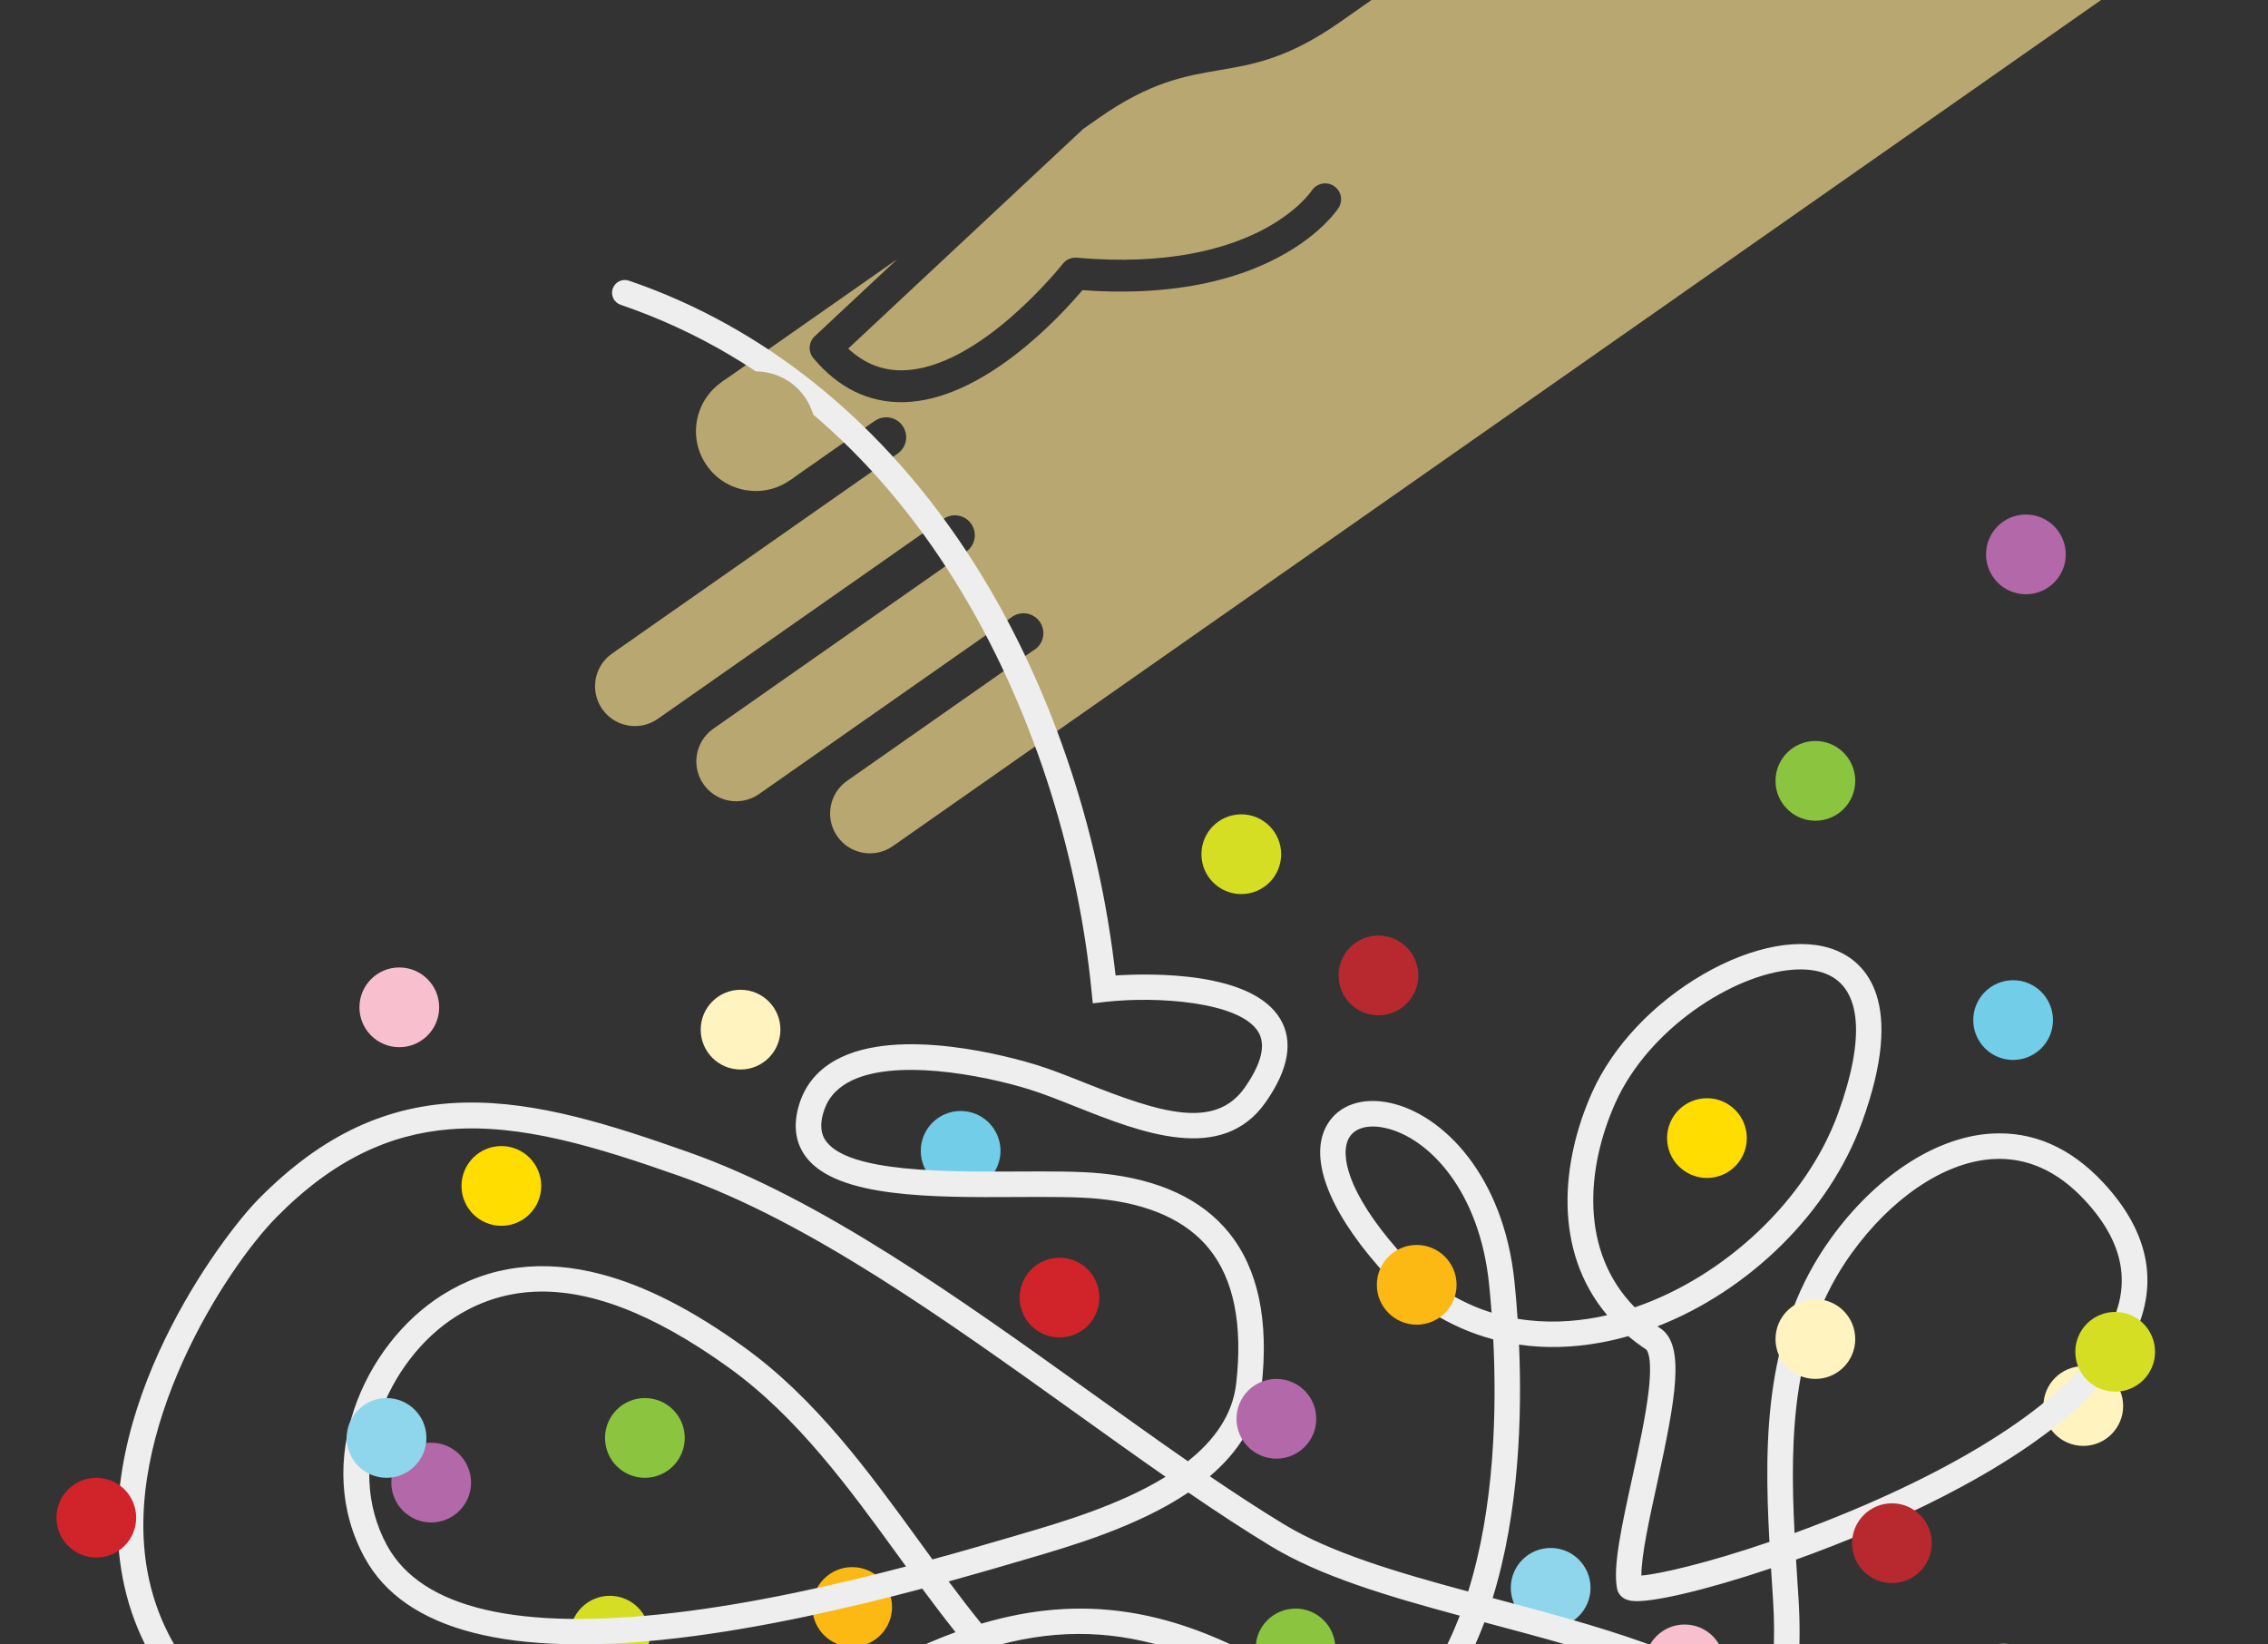 <?xml version="1.0" encoding="utf-8"?>
<!-- Generator: Adobe Illustrator 15.0.2, SVG Export Plug-In . SVG Version: 6.00 Build 0)  -->
<!DOCTYPE svg PUBLIC "-//W3C//DTD SVG 1.1//EN" "http://www.w3.org/Graphics/SVG/1.1/DTD/svg11.dtd">
<svg version="1.1" xmlns="http://www.w3.org/2000/svg" xmlns:xlink="http://www.w3.org/1999/xlink" x="0px" y="0px" width="640px"
	 height="464px" viewBox="0 0 640 464" enable-background="new 0 0 640 464" xml:space="preserve">
<rect x="0" y="0" width="640" height="464" fill="#333333" stroke="none"/>
<g id="Layer_1">
	<rect x="0.188" display="none" fill="#222222" width="639.813" height="464"/>
	<g>
		<defs>
			<rect id="SVGID_1_" x="-640" width="1280" height="464"/>
		</defs>
		<clipPath id="SVGID_2_">
			<use xlink:href="#SVGID_1_"  overflow="visible"/>
		</clipPath>
		<g clip-path="url(#SVGID_2_)">
			<g id="bottom_dots">
				<circle fill="#71CDE8" cx="271.077" cy="324.727" r="11.25"/>
				<circle fill="#FFF3BF" cx="208.978" cy="290.525" r="11.25"/>
				<circle fill="#FCB813" cx="240.478" cy="453.426" r="11.25"/>
				<circle fill="#FCB813" cx="73.077" cy="481.326" r="11.25"/>
				<circle fill="#D6DE23" cx="172.077" cy="461.525" r="11.25"/>
				<circle fill="#FFDD00" cx="481.678" cy="321.125" r="11.25"/>
				<circle fill="#B8292F" cx="388.978" cy="275.227" r="11.25"/>
				<circle fill="#8FD6ED" cx="565.377" cy="475.025" r="11.25"/>
				<circle fill="#FFF3BF" cx="587.877" cy="396.727" r="11.25"/>
				<circle fill="#8FD6ED" cx="437.577" cy="448.025" r="11.25"/>
				<circle fill="#71CDE8" cx="568.077" cy="287.826" r="11.25"/>
				<circle fill="#B368A9" cx="121.678" cy="418.326" r="11.25"/>
			</g>
			<g id="hand__x2F__string">
				<path fill="#B9A771" d="M378.045,6.288c-29.169,20.43-38.847,6.606-68.018,27.038l-4.351,3.045l-66.325,61.993
					c4.551,4.211,9.618,6.214,15.375,6.117c21.675-0.366,44.956-29.762,45.187-30.058c0.937-1.193,2.42-1.838,3.938-1.706
					c50.101,4.382,65.695-18.014,66.327-18.967c1.379-2.049,4.165-2.633,6.222-1.274c2.07,1.36,2.666,4.117,1.324,6.188
					c-0.301,0.46-3.342,4.999-10.457,9.972c-10.447,7.315-29.659,15.573-61.822,13.233c-5.985,7.098-27.983,31.232-50.572,31.611
					c-9.77,0.162-18.297-4.02-25.344-12.421c-1.542-1.827-1.373-4.539,0.374-6.176l23.267-21.743l-49.586,34.711l19.352,27.639
					l23.916-16.742l0.011,0.018c2.544-1.782,6.051-1.165,7.831,1.383c1.783,2.542,1.168,6.048-1.378,7.83l-80.609,56.439
					c-5.086,3.561-6.323,10.572-2.757,15.665c3.565,5.086,10.576,6.322,15.66,2.758l80.605-56.437l0.014,0.02
					c2.544-1.782,6.051-1.168,7.831,1.38c1.78,2.543,1.167,6.05-1.378,7.833l-71.399,49.988c-5.083,3.564-6.32,10.573-2.755,15.66
					c3.555,5.092,10.574,6.328,15.659,2.765l71.394-49.99c2.544-1.78,6.051-1.168,7.831,1.378c1.781,2.543,1.166,6.052-1.38,7.832
					c-0.126,0.092-0.268,0.146-0.398,0.221l-52.599,36.831c-5.084,3.563-6.32,10.575-2.764,15.662
					c3.564,5.091,10.574,6.325,15.669,2.763l52.966-37.092L687.212-66.04L481.713-66.3L378.045,6.288z"/>
				<path fill="#EEEEEE" d="M455.629,602.957c-1.249,0.102-2.505,0.182-3.768,0.242c-25.044,1.211-48.734-5.396-66.706-18.605
					c-7.792-5.727-15.949-12.861-24.584-20.418c-29.73-26.014-63.427-55.494-99.05-42.689
					c-21.299,7.656-38.183,23.582-54.512,38.982c-22.278,21.014-45.313,42.732-79.976,44.369c-1.985,0.094-3.671-1.441-3.766-3.428
					c-0.09-1.943,1.38-3.602,3.306-3.758c0.041-0.002,0.081-0.006,0.122-0.008c32.01-1.479,53.068-21.373,75.373-42.412
					c16.866-15.908,34.306-32.357,57.017-40.521c17.786-6.393,36.464-4.105,57.103,6.992c17.567,9.443,34.332,24.111,49.123,37.055
					c8.517,7.451,16.562,14.488,24.107,20.033c36.782,27.031,92.455,20.199,117.664-3.973c19.738-18.926,19.675-45.615-0.179-75.152
					c-1.371-2.041-2.92-3.977-4.625-5.816c-5.244,13.197-13.412,20.582-20.947,24.711c-5.814,3.188-12.425,5.049-19.648,5.633
					c-20.953,1.688-47.063-7.408-73.938-26.234c-10.724,6.361-23.387,9.391-37.841,9.027c-34.351-0.863-56.741-18.555-75.449-40.594
					c-10.505,3.611-21.689,9.113-33.924,16.705c-3.104,1.928-6.153,3.85-9.162,5.744c-40.223,25.344-74.958,47.23-141.087,17.84
					c-31.906-14.178-50.644-34.902-55.691-61.6c-8.943-47.299,27.987-96.238,38.367-106.756
					c17.891-18.129,36.415-26.779,58.33-27.221c20.393-0.412,41.438,6.379,63.003,13.986c37.197,13.115,76.153,41.021,113.827,68.01
					c9.289,6.652,18.327,13.129,27.096,19.201c7.315-5.801,12.605-12.98,13.626-21.951c1.888-16.586-0.675-29.359-7.617-37.965
					c-6.402-7.939-16.858-12.689-31.073-14.117c-6.026-0.605-14.364-0.561-23.193-0.516c-23.67,0.125-50.5,0.266-59.377-11.125
					c-2.971-3.813-3.767-8.5-2.366-13.936c1.526-5.926,5.073-10.48,10.542-13.539c17.731-9.918,50.294-0.664,56.642,1.293
					c4.269,1.314,8.87,3.146,13.742,5.084c21.108,8.395,36.704,13.398,45.152,1.289c4.691-6.723,5.969-11.98,3.797-15.627
					c-5.113-8.574-28.739-10.146-43.094-8.506l-3.631,0.414l-0.36-3.637c-6.985-70.725-45.973-163.829-132.854-193.454
					c-1.883-0.642-2.888-2.687-2.246-4.568c0.643-1.883,2.688-2.887,4.569-2.246c38.919,13.271,72.527,40.718,97.194,79.376
					c21.251,33.307,35.442,74.607,40.132,116.666c10.117-0.645,38.46-1.172,46.472,12.27c3.754,6.297,2.384,14.178-4.074,23.434
					c-12.366,17.723-35.296,8.605-53.718,1.279c-4.736-1.885-9.208-3.662-13.203-4.895c-13.023-4.012-38.425-8.926-51.007-1.889
					c-3.736,2.09-6.054,5.051-7.084,9.053c-1.099,4.268,0.086,6.445,1.073,7.713c6.701,8.598,33.844,8.455,53.661,8.352
					c9.023-0.047,17.546-0.092,23.951,0.551c16.201,1.629,28.301,7.266,35.956,16.76c8.196,10.162,11.281,24.73,9.168,43.301
					c-1.193,10.482-6.829,18.768-14.595,25.383c7.161,4.867,14.133,9.42,20.901,13.535c13.293,8.078,31.894,13.559,51.995,18.977
					c7.499-23.939,8.068-51.412,7.085-71.143c-12.287-3.264-23.319-10.188-32.367-20.527c-14.481-16.545-19.757-31.16-14.475-40.098
					c3.273-5.535,9.94-7.807,17.831-6.076c14.696,3.223,31.915,20.363,34.991,50.381c0.311,3.029,0.623,6.564,0.888,10.508
					c8.13,1.35,15.854,0.814,22.37-0.404c0.973-0.182,1.947-0.387,2.918-0.605c-15.408-18.217-12.993-43.324-4.293-62.805
					c5.809-13.012,17.232-25.172,31.343-33.363c13.96-8.102,27.967-10.645,37.462-6.801c8.159,3.305,19.961,14.014,7.346,48.619
					c-9.276,25.451-31.819,47.416-57.682,57.492c0.27,0.186,0.542,0.373,0.816,0.553c7.071,4.691,4.368,19.689-0.923,43.832
					c-2.196,10.021-4.456,20.338-4.426,25.938c5.079-0.426,18.508-3.467,36.135-9.496c-1.634-29.852-1.157-59.947,17.255-85.535
					c12.484-17.35,29.109-28.375,44.604-29.623c0.22-0.018,0.438-0.033,0.655-0.047c11.806-0.74,22.474,3.918,31.709,13.85
					c13.264,14.266,15.934,29.285,7.938,44.645c-12.256,23.543-47.177,42.225-74.314,53.75c-6.839,2.904-13.718,5.574-20.343,7.951
					c0.139,2.268,0.284,4.531,0.43,6.789l0.265,4.123c0.91,14.385-0.255,25.93-2.713,35.195c3.058,2.904,5.771,6.055,8.078,9.49
					c11.445,17.023,16.858,33.314,16.09,48.416c-0.691,13.578-6.537,26.008-16.903,35.947
					C498.657,592.875,478.248,601.137,455.629,602.957z M394.116,493.609c32.988,22.49,63.972,29.482,83.756,18.639
					c8.698-4.766,14.971-12.795,18.698-23.754c-18.076-14.863-47.526-22.713-76.18-30.35c-0.508-0.135-1.014-0.27-1.518-0.404
					c-4.033,10.758-9.563,20.68-17.073,28.793C399.388,489.139,396.826,491.498,394.116,493.609z M281.944,464.107
					c17.406,19.959,37.602,34.914,68.143,35.682c11.776,0.295,22.203-1.883,31.179-6.498
					C345.072,467.229,316.979,454.799,281.944,464.107z M126.931,318.641c-16.817,1.354-32.74,8.422-48.848,24.742
					c-14.563,14.758-43.952,60.516-36.417,100.363c4.583,24.234,21.924,43.195,51.542,56.357
					c62.615,27.826,94.259,7.893,134.323-17.352c3.023-1.906,6.085-3.834,9.204-5.77c11.56-7.176,22.457-12.637,32.907-16.443
					c-3.209-4.02-6.328-8.143-9.398-12.297c-19.899,5.297-45.006,11.15-69.13,13.98c-47.234,5.533-76.897-2.082-88.181-22.643
					c-14.766-26.908-0.569-60.109,21.955-74.236c13.157-8.254,28.268-10.195,44.91-5.77c12.428,3.305,25.563,10.02,40.157,20.531
					c20.224,14.568,35.065,34.994,49.418,54.746c1.253,1.725,2.505,3.447,3.755,5.156c8.82-2.404,16.407-4.627,22.123-6.301
					l2.617-0.77c11.278-3.291,27.953-8.164,41.045-16.242c-8.117-5.654-16.447-11.623-24.988-17.74
					c-37.264-26.697-75.797-54.299-112.028-67.074C167.82,323.391,146.754,317.045,126.931,318.641z M421.203,450.91
					c0.349,0.094,0.693,0.186,1.04,0.275c28.157,7.506,57.055,15.207,76.393,29.773c1.821-8.498,2.398-18.381,1.693-29.539
					l-0.264-4.113c-0.104-1.596-0.206-3.195-0.308-4.797c-18.729,6.303-34.34,9.881-39.347,9.188
					c-3.144-0.436-3.904-2.521-4.084-3.396c-1.254-6.113,1.295-17.746,4.248-31.219c1.908-8.703,3.88-17.703,4.681-24.875
					c1.124-10.076-0.688-11.404-0.708-11.416c-1.813-1.203-3.5-2.469-5.064-3.787c-2.494,0.709-5.014,1.303-7.541,1.775
					c-8.043,1.502-15.858,1.693-23.29,0.621C429.517,399.463,428.708,426.699,421.203,450.91z M297.694,454.174
					c6.915-0.557,13.702-0.314,20.433,0.709c23.755,3.607,45.11,16.33,69.804,34.344c3.068-2.189,5.933-4.717,8.585-7.584
					c6.697-7.236,11.704-16.096,15.413-25.764c-20.427-5.514-39.369-11.135-53.365-19.643c-7.526-4.574-15.273-9.664-23.231-15.109
					c-14.338,9.635-32.959,15.078-45.444,18.725l-2.61,0.766c-5.166,1.512-11.841,3.467-19.573,5.602
					c3.037,4.074,6.093,8.061,9.22,11.914C284.019,456.033,290.918,454.719,297.694,454.174z M561.737,327.084
					c-13.402,1.078-28.061,11.002-39.322,26.65c-16.59,23.059-17.432,50.938-16.02,78.826c5.356-1.955,11.011-4.16,16.871-6.627
					c36.808-15.49,62.166-33.287,71.404-50.119c7.04-12.826,4.944-24.998-6.403-37.201c-7.695-8.275-16.438-12.168-25.985-11.568
					C562.101,327.057,561.92,327.068,561.737,327.084z M149.184,364.58c-7.308,0.588-14.116,2.879-20.469,6.863
					c-19.339,12.131-32.091,41.672-19.469,64.674c9.734,17.738,36.997,24.117,81.03,18.953c22.614-2.65,46.195-8.031,65.397-13.066
					c-0.71-0.975-1.417-1.947-2.124-2.922c-14.019-19.293-28.515-39.242-47.804-53.133
					C184.115,370.367,165.417,363.273,149.184,364.58z M505.733,273.627c-16.709,1.344-40.578,16.689-49.913,37.6
					c-8.105,18.148-10.209,41.705,5.493,57.652c25.311-8.619,48.427-30.203,57.319-54.598c7.814-21.438,6.647-35.457-3.284-39.479
					C512.624,273.699,509.346,273.336,505.733,273.627z M386.412,317.893c-2.601,0.209-4.608,1.264-5.674,3.064
					c-2.735,4.631-0.576,15.387,13.693,31.691c8.347,9.537,17.513,14.938,26.479,17.725c-0.223-2.967-0.469-5.668-0.712-8.043
					c-2.711-26.457-17.125-41.395-29.371-44.078C389.233,317.9,387.745,317.785,386.412,317.893z"/>
				<path fill="#B9A771" d="M227.083,111.999c5.337,7.626,3.488,18.147-4.148,23.491c-7.624,5.346-18.145,3.487-23.49-4.14
					c-5.347-7.635-3.485-18.153,4.139-23.499C211.221,102.513,221.735,104.364,227.083,111.999z"/>
			</g>
			<g id="top_dots">
				<circle fill="#8FD6ED" cx="109.077" cy="405.727" r="11.25"/>
				<circle fill="#F8C0CF" cx="112.678" cy="284.227" r="11.25"/>
				<circle fill="#8BC53F" cx="181.978" cy="405.727" r="11.25"/>
				<circle fill="#FFDD00" cx="141.478" cy="334.625" r="11.25"/>
				<circle fill="#8BC53F" cx="365.577" cy="465.125" r="11.25"/>
				<circle fill="#FCB813" cx="399.777" cy="362.525" r="11.25"/>
				<circle fill="#B8292F" cx="533.877" cy="435.426" r="11.25"/>
				<circle fill="#FFF3BF" cx="512.277" cy="377.826" r="11.25"/>
				<circle fill="#F8C0CF" cx="475.377" cy="469.625" r="11.25"/>
				<circle fill="#D6DE23" cx="596.877" cy="381.426" r="11.25"/>
				<circle fill="#D6DE23" cx="350.277" cy="241.025" r="11.25"/>
				<circle fill="#C5579F" cx="300.777" cy="484.025" r="11.25"/>
				<circle fill="#8BC53F" cx="512.277" cy="220.327" r="11.25"/>
				<circle fill="#B368A9" cx="571.678" cy="156.427" r="11.25"/>
				<circle fill="#D1232A" cx="298.978" cy="366.125" r="11.25"/>
				<circle fill="#D1232A" cx="27.178" cy="428.227" r="11.25"/>
				<circle fill="#B368A9" cx="360.178" cy="400.326" r="11.25"/>
			</g>
		</g>
	</g>
</g>
<g id="wb" display="none">
	<g display="inline">
		<circle fill="none" stroke="#000000" stroke-miterlimit="10" cx="-344.507" cy="916.901" r="11.25"/>
		<circle fill="none" stroke="#000000" stroke-miterlimit="10" cx="-71.807" cy="947.501" r="11.25"/>
		<circle fill="none" stroke="#000000" stroke-miterlimit="10" cx="-164.507" cy="901.603" r="11.25"/>
		<circle fill="none" stroke="#000000" stroke-miterlimit="10" cx="11.893" cy="1101.401" r="11.25"/>
		<circle fill="none" stroke="#000000" stroke-miterlimit="10" cx="14.593" cy="914.202" r="11.25"/>
		<circle fill="none" stroke="#000000" stroke-miterlimit="10" cx="-440.807" cy="910.603" r="11.25"/>
		<circle fill="none" stroke="#000000" stroke-miterlimit="10" cx="-371.507" cy="1032.103" r="11.25"/>
		<circle fill="none" stroke="#000000" stroke-miterlimit="10" cx="-412.007" cy="961.001" r="11.25"/>
		<path fill="none" stroke="#000000" stroke-miterlimit="10" d="M50.465,999.059c4.701-13.385,1.217-26.469-10.41-38.974
			c-9.235-9.932-19.903-14.59-31.709-13.85c-0.218,0.014-0.436,0.029-0.655,0.047c-15.494,1.248-32.119,12.273-44.604,29.623
			c-4.33,6.018-7.658,12.288-10.21,18.743c-3.197,1.983-5.333,5.515-5.333,9.554c0,1.63,0.354,3.175,0.978,4.574
			c-3.884,16.97-3.664,34.86-2.689,52.664c-17.627,6.029-31.056,9.07-36.135,9.496c-0.03-5.6,2.229-15.916,4.426-25.938
			c5.291-24.143,7.994-39.141,0.923-43.832c-0.274-0.18-0.547-0.367-0.816-0.553c25.862-10.076,48.405-32.041,57.682-57.492
			c12.615-34.605,0.813-45.314-7.346-48.619c-9.495-3.844-23.502-1.301-37.462,6.801c-14.11,8.191-25.534,20.352-31.343,33.363
			c-8.7,19.48-11.115,44.588,4.293,62.805c-0.971,0.219-1.945,0.424-2.918,0.605c-6.516,1.219-14.24,1.754-22.37,0.404
			c-0.265-3.943-0.577-7.479-0.888-10.508c-3.076-30.018-20.295-47.158-34.991-50.381c-7.891-1.73-14.558,0.541-17.831,6.076
			c-5.282,8.938-0.007,23.553,14.475,40.098c0.164,0.187,0.333,0.364,0.497,0.549c-0.627,1.401-0.984,2.951-0.984,4.586
			c0,6.215,5.037,11.25,11.25,11.25c2.428,0,4.67-0.776,6.508-2.084c4.762,2.738,9.813,4.823,15.097,6.227
			c0.983,19.73,0.414,47.203-7.085,71.143c-20.102-5.418-38.702-10.898-51.995-18.977c-6.769-4.115-13.74-8.668-20.901-13.535
			c3.604-3.07,6.741-6.506,9.196-10.349c1.979,3.221,5.524,5.376,9.582,5.376c6.214,0,11.25-5.037,11.25-11.25
			s-5.036-11.25-11.25-11.25c-1.431,0-2.794,0.277-4.053,0.765c1.818-17.934-1.299-32.059-9.297-41.976
			c-7.655-9.494-19.755-15.131-35.956-16.76c-6.405-0.643-14.928-0.598-23.951-0.551c-2.016,0.011-4.109,0.021-6.248,0.023
			c1.043-1.707,1.655-3.705,1.655-5.852c0-6.213-5.036-11.25-11.25-11.25c-6.213,0-11.25,5.037-11.25,11.25
			c0,1.956,0.501,3.794,1.379,5.396c-12.662-0.771-23.947-2.788-27.947-7.92c-0.987-1.268-2.172-3.445-1.073-7.713
			c1.03-4.002,3.348-6.963,7.084-9.053c12.582-7.037,37.983-2.123,51.007,1.889c3.995,1.232,8.467,3.01,13.203,4.895
			c18.422,7.326,41.352,16.443,53.718-1.279c6.458-9.256,7.828-17.137,4.074-23.434c-8.012-13.441-36.354-12.914-46.472-12.27
			c-2.638-23.656-8.281-47.072-16.496-68.962l6.601-4.622l382.308-267.694l-205.499-0.26l-103.668,72.588
			c-29.169,20.43-38.847,6.605-68.018,27.037l-4.351,3.045l-66.325,61.993c4.551,4.211,9.618,6.215,15.375,6.117
			c21.675-0.365,44.956-29.762,45.187-30.058c0.937-1.192,2.42-1.838,3.938-1.706c50.101,4.382,65.695-18.015,66.327-18.967
			c1.379-2.05,4.165-2.634,6.222-1.274c2.07,1.361,2.666,4.117,1.324,6.189c-0.301,0.459-3.342,4.998-10.457,9.972
			c-10.447,7.314-29.659,15.572-61.822,13.232c-5.985,7.099-27.983,31.232-50.572,31.611c-9.77,0.162-18.297-4.02-25.344-12.421
			c-1.542-1.827-1.373-4.539,0.374-6.176l23.267-21.743l-36.37,25.459c-12.33-8.167-25.49-14.686-39.326-19.403
			c-1.882-0.641-3.927,0.363-4.569,2.246c-0.642,1.882,0.363,3.927,2.246,4.568c12.816,4.37,24.582,10.131,35.365,16.988
			l-6.932,4.853c-7.624,5.346-9.485,15.863-4.139,23.499c5.346,7.626,15.866,9.485,23.49,4.14l15.208-10.646
			c2.742,2.651,5.398,5.379,7.965,8.18l-73.403,51.395c-5.086,3.561-6.323,10.572-2.757,15.664
			c3.565,5.087,10.576,6.322,15.66,2.759l74.776-52.355c2.218,3.039,4.352,6.134,6.406,9.274l-65.51,45.865
			c-5.083,3.564-6.32,10.573-2.755,15.66c3.555,5.092,10.574,6.328,15.659,2.766l64.022-44.828
			c1.759,3.351,3.438,6.733,5.036,10.143l-44.21,30.957c-5.084,3.563-6.32,10.574-2.764,15.661
			c3.564,5.091,10.574,6.325,15.669,2.763l40.166-28.128c8.607,23.403,13.759,47.176,15.899,68.847l0.36,3.637l3.631-0.414
			c14.354-1.641,37.98-0.068,43.094,8.506c2.172,3.646,0.895,8.904-3.797,15.627c-8.448,12.109-24.044,7.105-45.152-1.289
			c-4.872-1.938-9.474-3.77-13.742-5.084c-6.348-1.957-38.91-11.211-56.642-1.293c-5.469,3.059-9.016,7.613-10.542,13.539
			c-1.4,5.436-0.604,10.123,2.366,13.936c8.877,11.391,35.707,11.25,59.377,11.125c8.829-0.045,17.167-0.09,23.193,0.516
			c14.215,1.428,24.671,6.178,31.073,14.117c6.942,8.605,9.505,21.379,7.617,37.965c-1.021,8.971-6.311,16.15-13.626,21.951
			c-8.769-6.072-17.807-12.549-27.096-19.201c-37.674-26.988-76.63-54.895-113.827-68.01c-21.565-7.607-42.61-14.398-63.003-13.986
			c-21.915,0.441-40.439,9.092-58.33,27.221c-8.479,8.592-34.673,42.826-39.106,80.859c-1.869-1.382-4.172-2.209-6.675-2.209
			c-6.214,0-11.25,5.037-11.25,11.25s5.036,11.25,11.25,11.25c2.366,0,4.559-0.733,6.37-1.981c0.227,2.529,0.566,5.061,1.044,7.587
			c5.048,26.697,23.785,47.422,55.691,61.6c66.129,29.391,100.864,7.504,141.087-17.84c3.009-1.895,6.058-3.816,9.162-5.744
			c12.234-7.592,23.419-13.094,33.924-16.705c4.787,5.64,9.818,10.991,15.226,15.852c-0.093,0.581-0.154,1.174-0.154,1.781
			c0,6.215,5.036,11.25,11.25,11.25c1.724,0,3.351-0.399,4.811-1.092c12.395,7.538,26.798,12.362,44.317,12.803
			c14.454,0.363,27.117-2.666,37.841-9.027c26.875,18.826,52.984,27.922,73.938,26.234c7.224-0.584,13.834-2.445,19.648-5.633
			c7.535-4.129,15.703-11.514,20.947-24.711c1.705,1.84,3.254,3.775,4.625,5.816c19.854,29.537,19.917,56.227,0.179,75.152
			c-25.209,24.172-80.882,31.004-117.664,3.973c-7.546-5.545-15.591-12.582-24.107-20.033
			c-14.791-12.943-31.556-27.611-49.123-37.055c-20.639-11.098-39.316-13.385-57.103-6.992
			c-22.711,8.164-40.15,24.613-57.017,40.521c-22.305,21.039-43.363,40.934-75.373,42.412c-0.041,0.002-0.081,0.006-0.122,0.008
			c-1.926,0.156-3.396,1.814-3.306,3.758c0.095,1.986,1.78,3.521,3.766,3.428c34.663-1.637,57.697-23.355,79.976-44.369
			c16.329-15.4,33.213-31.326,54.512-38.982c35.623-12.805,69.319,16.676,99.05,42.689c8.635,7.557,16.792,14.691,24.584,20.418
			c17.972,13.209,41.662,19.816,66.706,18.605c1.263-0.061,2.519-0.141,3.768-0.242c22.619-1.82,43.028-10.082,56.438-22.941
			c10.366-9.939,16.212-22.369,16.903-35.947c0.769-15.102-4.645-31.393-16.09-48.416c-2.308-3.436-5.021-6.586-8.078-9.49
			c2.458-9.266,3.623-20.811,2.713-35.195l-0.265-4.123c-0.146-2.258-0.291-4.521-0.43-6.789c5.196-1.864,10.549-3.914,15.916-6.11
			c-0.064,0.485-0.109,0.978-0.109,1.481c0,6.213,5.037,11.25,11.25,11.25c6.214,0,11.25-5.037,11.25-11.25
			c0-3.821-1.91-7.192-4.822-9.225c13.173-6.262,26.974-13.946,38.51-22.829c2.047,2.787,5.339,4.604,9.063,4.604
			c6.214,0,11.25-5.037,11.25-11.25c0-1.469-0.29-2.868-0.802-4.154c5.528-0.712,9.802-5.426,9.802-11.146
			C54.643,1004.27,53.012,1001.121,50.465,999.059z M-142.971,992.27c0.333-1.063,0.514-2.194,0.514-3.368
			c0-6.211-5.037-11.248-11.25-11.248c-1.94,0-3.766,0.491-5.358,1.356c-14.258-16.297-16.415-27.047-13.681-31.677
			c1.065-1.801,3.073-2.855,5.674-3.064c1.333-0.107,2.821,0.008,4.416,0.359c12.246,2.684,26.66,17.621,29.371,44.078
			c0.243,2.375,0.489,5.076,0.712,8.043C-136.029,995.675-139.514,994.207-142.971,992.27z M-279.426,774.181
			c1.768,2.525,1.171,5.996-1.33,7.79c-2.08-3.151-4.222-6.221-6.421-9.216C-284.639,771.039-281.188,771.657-279.426,774.181z
			 M-309.412,747.069l2.778-1.945l0.011,0.018c2.544-1.781,6.051-1.164,7.831,1.383c1.783,2.542,1.168,6.049-1.378,7.83
			l-1.309,0.916C-304.062,752.441-306.709,749.71-309.412,747.069z M-269.269,801.392l1.363-0.955
			c2.544-1.781,6.051-1.168,7.831,1.378c1.781,2.544,1.166,6.052-1.38,7.831c-0.126,0.092-0.268,0.146-0.398,0.222l-2.31,1.617
			C-265.792,808.059-267.508,804.704-269.269,801.392z M-97.664,937.603c9.335-20.91,33.204-36.256,49.913-37.6
			c3.612-0.291,6.891,0.072,9.615,1.176c9.932,4.021,11.099,18.041,3.284,39.479c-8.893,24.395-32.009,45.979-57.319,54.598
			C-107.873,979.308-105.77,955.751-97.664,937.603z M-316.749,1103.358c-3.119,1.936-6.181,3.863-9.204,5.77
			c-40.064,25.244-71.708,45.178-134.323,17.352c-5.772-2.565-11.071-5.354-15.907-8.354c4.119-1.671,7.026-5.705,7.026-10.423
			c0-6.213-5.036-11.25-11.25-11.25c-5.763,0-10.507,4.337-11.165,9.923c-10.846-10.301-17.629-22.416-20.246-36.253
			c-7.535-39.848,21.854-85.605,36.417-100.363c16.107-16.32,32.03-23.389,48.848-24.742c19.823-1.596,40.89,4.75,64.967,13.24
			c36.231,12.775,74.765,40.377,112.028,67.074c8.541,6.117,16.871,12.086,24.988,17.74c-13.092,8.078-29.767,12.951-41.045,16.242
			l-2.617,0.77c-5.716,1.674-13.303,3.896-22.123,6.301c-1.25-1.709-2.502-3.432-3.755-5.156
			c-14.353-19.752-29.194-40.178-49.418-54.746c-14.594-10.512-27.729-17.227-40.157-20.531c-16.643-4.426-31.753-2.484-44.91,5.77
			c-12.125,7.604-21.828,20.74-25.907,35.442c-0.732,1.493-1.154,3.166-1.154,4.94c0,0.011,0.001,0.021,0.001,0.032
			c-2.076,11.193-0.825,23.014,5.105,33.821c8.665,15.79,28.183,23.936,58.161,24.364c1.107,5.05,5.601,8.831,10.983,8.831
			c5.701,0,10.398-4.241,11.137-9.74c2.579-0.229,5.207-0.497,7.9-0.813c12.814-1.503,25.899-3.863,38.341-6.536
			c1.047,5.13,5.584,8.989,11.022,8.989c6.214,0,11.25-5.037,11.25-11.25c0-0.995-0.142-1.955-0.385-2.874
			c3.059-0.774,6.04-1.548,8.901-2.31c3.07,4.154,6.189,8.277,9.398,12.297C-294.292,1090.722-305.189,1096.183-316.749,1103.358z
			 M-306.536,1070.608c-1.831-1.292-4.06-2.057-6.471-2.057c-4.276,0-7.995,2.387-9.898,5.899
			c-13.026,2.866-26.833,5.416-40.303,6.995c-2.889,0.339-5.702,0.625-8.446,0.864c-1.941-3.378-5.577-5.659-9.753-5.659
			c-4.519,0-8.405,2.672-10.194,6.517c-27.537-0.217-45.204-7.13-52.637-20.675c-3.522-6.419-5.064-13.347-5.043-20.264
			c1.477,0.712,3.125,1.123,4.875,1.123c0.494,0,0.978-0.043,1.455-0.104c-0.062,0.477-0.104,0.96-0.104,1.454
			c0,6.213,5.036,11.25,11.25,11.25s11.25-5.037,11.25-11.25s-5.036-11.25-11.25-11.25c-0.494,0-0.978,0.043-1.455,0.104
			c0.062-0.477,0.104-0.96,0.104-1.454c0-6.207-5.026-11.239-11.232-11.249c4.398-9.593,11.41-17.885,19.62-23.034
			c6.353-3.984,13.161-6.275,20.469-6.863c16.233-1.307,34.932,5.787,56.563,21.369c19.289,13.891,33.785,33.84,47.804,53.133
			c0.707,0.975,1.414,1.947,2.124,2.922C-300.627,1069.118-303.548,1069.864-306.536,1070.608z M-203.397,1126.165
			c-15.38-0.387-28.135-4.374-39.232-10.784c0.744-1.502,1.173-3.188,1.173-4.979c0-6.211-5.036-11.248-11.25-11.248
			c-2.939,0-5.606,1.136-7.61,2.981c-3.903-3.617-7.624-7.525-11.223-11.651c35.035-9.309,63.128,3.121,99.321,29.184
			C-181.194,1124.282-191.621,1126.46-203.397,1126.165z M-184.843,1102.317c4.722-1.335,8.186-5.665,8.186-10.816
			c0-6.211-5.037-11.248-11.25-11.248s-11.25,5.037-11.25,11.248c0,0.888,0.113,1.747,0.308,2.575
			c-12.063-6.437-23.951-10.91-36.508-12.817c-6.73-1.023-13.518-1.266-20.433-0.709c-6.776,0.545-13.676,1.859-20.771,3.959
			c-3.127-3.854-6.183-7.84-9.22-11.914c7.732-2.135,14.407-4.09,19.573-5.602l2.61-0.766c12.485-3.646,31.106-9.09,45.444-18.725
			c7.958,5.445,15.705,10.535,23.231,15.109c13.996,8.508,32.938,14.129,53.365,19.643c-3.709,9.668-8.716,18.527-15.413,25.764
			c-2.652,2.867-5.517,5.395-8.585,7.584C-172.189,1110.762-178.579,1106.319-184.843,1102.317z M-75.612,1138.624
			c-19.784,10.844-50.768,3.852-83.756-18.639c2.71-2.111,5.271-4.471,7.684-7.076c7.51-8.113,13.04-18.035,17.073-28.793
			c0.504,0.135,1.01,0.27,1.518,0.404c14.987,3.994,30.189,8.049,43.871,13.134c0.801,5.428,5.465,9.597,11.115,9.597
			c2.36,0,4.548-0.729,6.357-1.971c5.487,2.855,10.493,6.019,14.836,9.59C-60.642,1125.829-66.914,1133.858-75.612,1138.624z
			 M-54.849,1107.335c-3.831-2.886-8.049-5.493-12.55-7.892c0.349-1.085,0.541-2.24,0.541-3.442c0-6.211-5.036-11.248-11.25-11.248
			c-4.204,0-7.862,2.31-9.793,5.725c-6.902-2.521-14.12-4.793-21.482-6.922c2.857-2.04,4.726-5.375,4.726-9.154
			c0-6.211-5.036-11.25-11.25-11.25c-6.213,0-11.25,5.039-11.25,11.25c0,1.603,0.34,3.123,0.943,4.503
			c-1.677-0.449-3.354-0.896-5.027-1.343c-0.347-0.09-0.691-0.182-1.04-0.275c7.505-24.211,8.313-51.447,7.449-71.51
			c7.432,1.072,15.247,0.881,23.29-0.621c2.527-0.473,5.047-1.066,7.541-1.775c1.564,1.318,3.251,2.584,5.064,3.787
			c0.02,0.012,1.832,1.34,0.708,11.416c-0.801,7.172-2.772,16.172-4.681,24.875c-2.953,13.473-5.502,25.105-4.248,31.219
			c0.18,0.875,0.94,2.961,4.084,3.396c5.007,0.693,20.617-2.885,39.347-9.188c0.102,1.602,0.204,3.201,0.308,4.797l0.264,4.113
			C-52.45,1088.954-53.027,1098.837-54.849,1107.335z M-47.089,1058.937c-0.76-15.008-0.862-30.012,1.786-44.265
			c1.271,0.497,2.649,0.78,4.096,0.78c6.213,0,11.25-5.037,11.25-11.25c0-5.344-3.73-9.808-8.727-10.954
			c2.066-4.521,4.573-8.911,7.614-13.138c11.262-15.648,25.92-25.572,39.322-26.65c0.183-0.016,0.363-0.027,0.545-0.039
			c9.548-0.6,18.29,3.293,25.985,11.568c9.678,10.407,12.602,20.792,8.894,31.579c-0.096-0.003-0.188-0.015-0.284-0.015
			c-6.213,0-11.25,5.035-11.25,11.248c0,1.469,0.29,2.868,0.802,4.154c-5.236,0.675-9.339,4.942-9.757,10.256
			c-12.866,10.396-31.011,20.673-53.405,30.098C-36.078,1054.776-41.732,1056.981-47.089,1058.937z"/>
		<circle fill="none" stroke="#000000" stroke-miterlimit="10" cx="-203.207" cy="867.401" r="11.25"/>
		<circle fill="none" stroke="#000000" stroke-miterlimit="10" cx="-41.207" cy="846.703" r="11.25"/>
		<circle fill="none" stroke="#000000" stroke-miterlimit="10" cx="18.193" cy="782.804" r="11.25"/>
		<circle fill="none" stroke="#000000" stroke-miterlimit="10" cx="-254.507" cy="992.501" r="11.25"/>
	</g>
	<path display="inline" fill="#222222" d="M472.188,834.533c-63.165,0-114.369,51.205-114.369,114.37
		c0,42.326,23.008,79.255,57.186,99.032v72.522h114.369v-57.184h20.586c20.213,0,36.599-16.384,36.599-36.595v-20.591h28.594
		C615.151,827.1,472.188,834.533,472.188,834.533z M557.684,937.991c-0.838,0.838-1.935,1.256-3.033,1.256
		c-1.097,0-2.195-0.418-3.032-1.256c-5.297-5.295-13.913-5.295-19.21,0c-1.675,1.677-4.391,1.675-6.066,0
		c-1.675-1.676-1.675-4.392,0-6.066c8.643-8.642,22.703-8.642,31.342,0C559.359,933.6,559.359,936.316,557.684,937.991z"/>
	<g id="top_dots_1_" display="inline">
		<circle fill="#8FD6ED" cx="416.117" cy="889.732" r="7.717"/>
		<circle fill="#F8C0CF" cx="322.755" cy="817.203" r="7.717"/>
		<circle fill="#8BC53F" cx="381.317" cy="875.746" r="7.718"/>
		<circle fill="#FFDD00" cx="330.471" cy="875.748" r="7.717"/>
		<circle fill="#8BC53F" cx="423.835" cy="941.9" r="7.717"/>
		<circle fill="#FCB813" cx="447.295" cy="871.521" r="7.718"/>
		<circle fill="#B8292F" cx="455.013" cy="905.168" r="7.718"/>
		<circle fill="#FFF3BF" cx="524.467" cy="882.017" r="7.717"/>
		<circle fill="#F8C0CF" cx="476.003" cy="929.722" r="7.718"/>
		<circle fill="#D6DE23" cx="447.296" cy="834.489" r="7.717"/>
		<circle fill="#D6DE23" cx="413.34" cy="788.173" r="7.717"/>
		<circle fill="#C5579F" cx="378.148" cy="920.6" r="7.717"/>
		<circle fill="#8BC53F" cx="491.438" cy="803.606" r="7.717"/>
		<circle fill="#B368A9" cx="486.484" cy="859.492" r="7.717"/>
		<circle fill="#D1232A" cx="371.666" cy="834.786" r="7.718"/>
		<circle fill="#D1232A" cx="387.101" cy="962.584" r="7.717"/>
		<circle fill="#B368A9" cx="420.131" cy="897.45" r="7.717"/>
	</g>
</g>
</svg>
